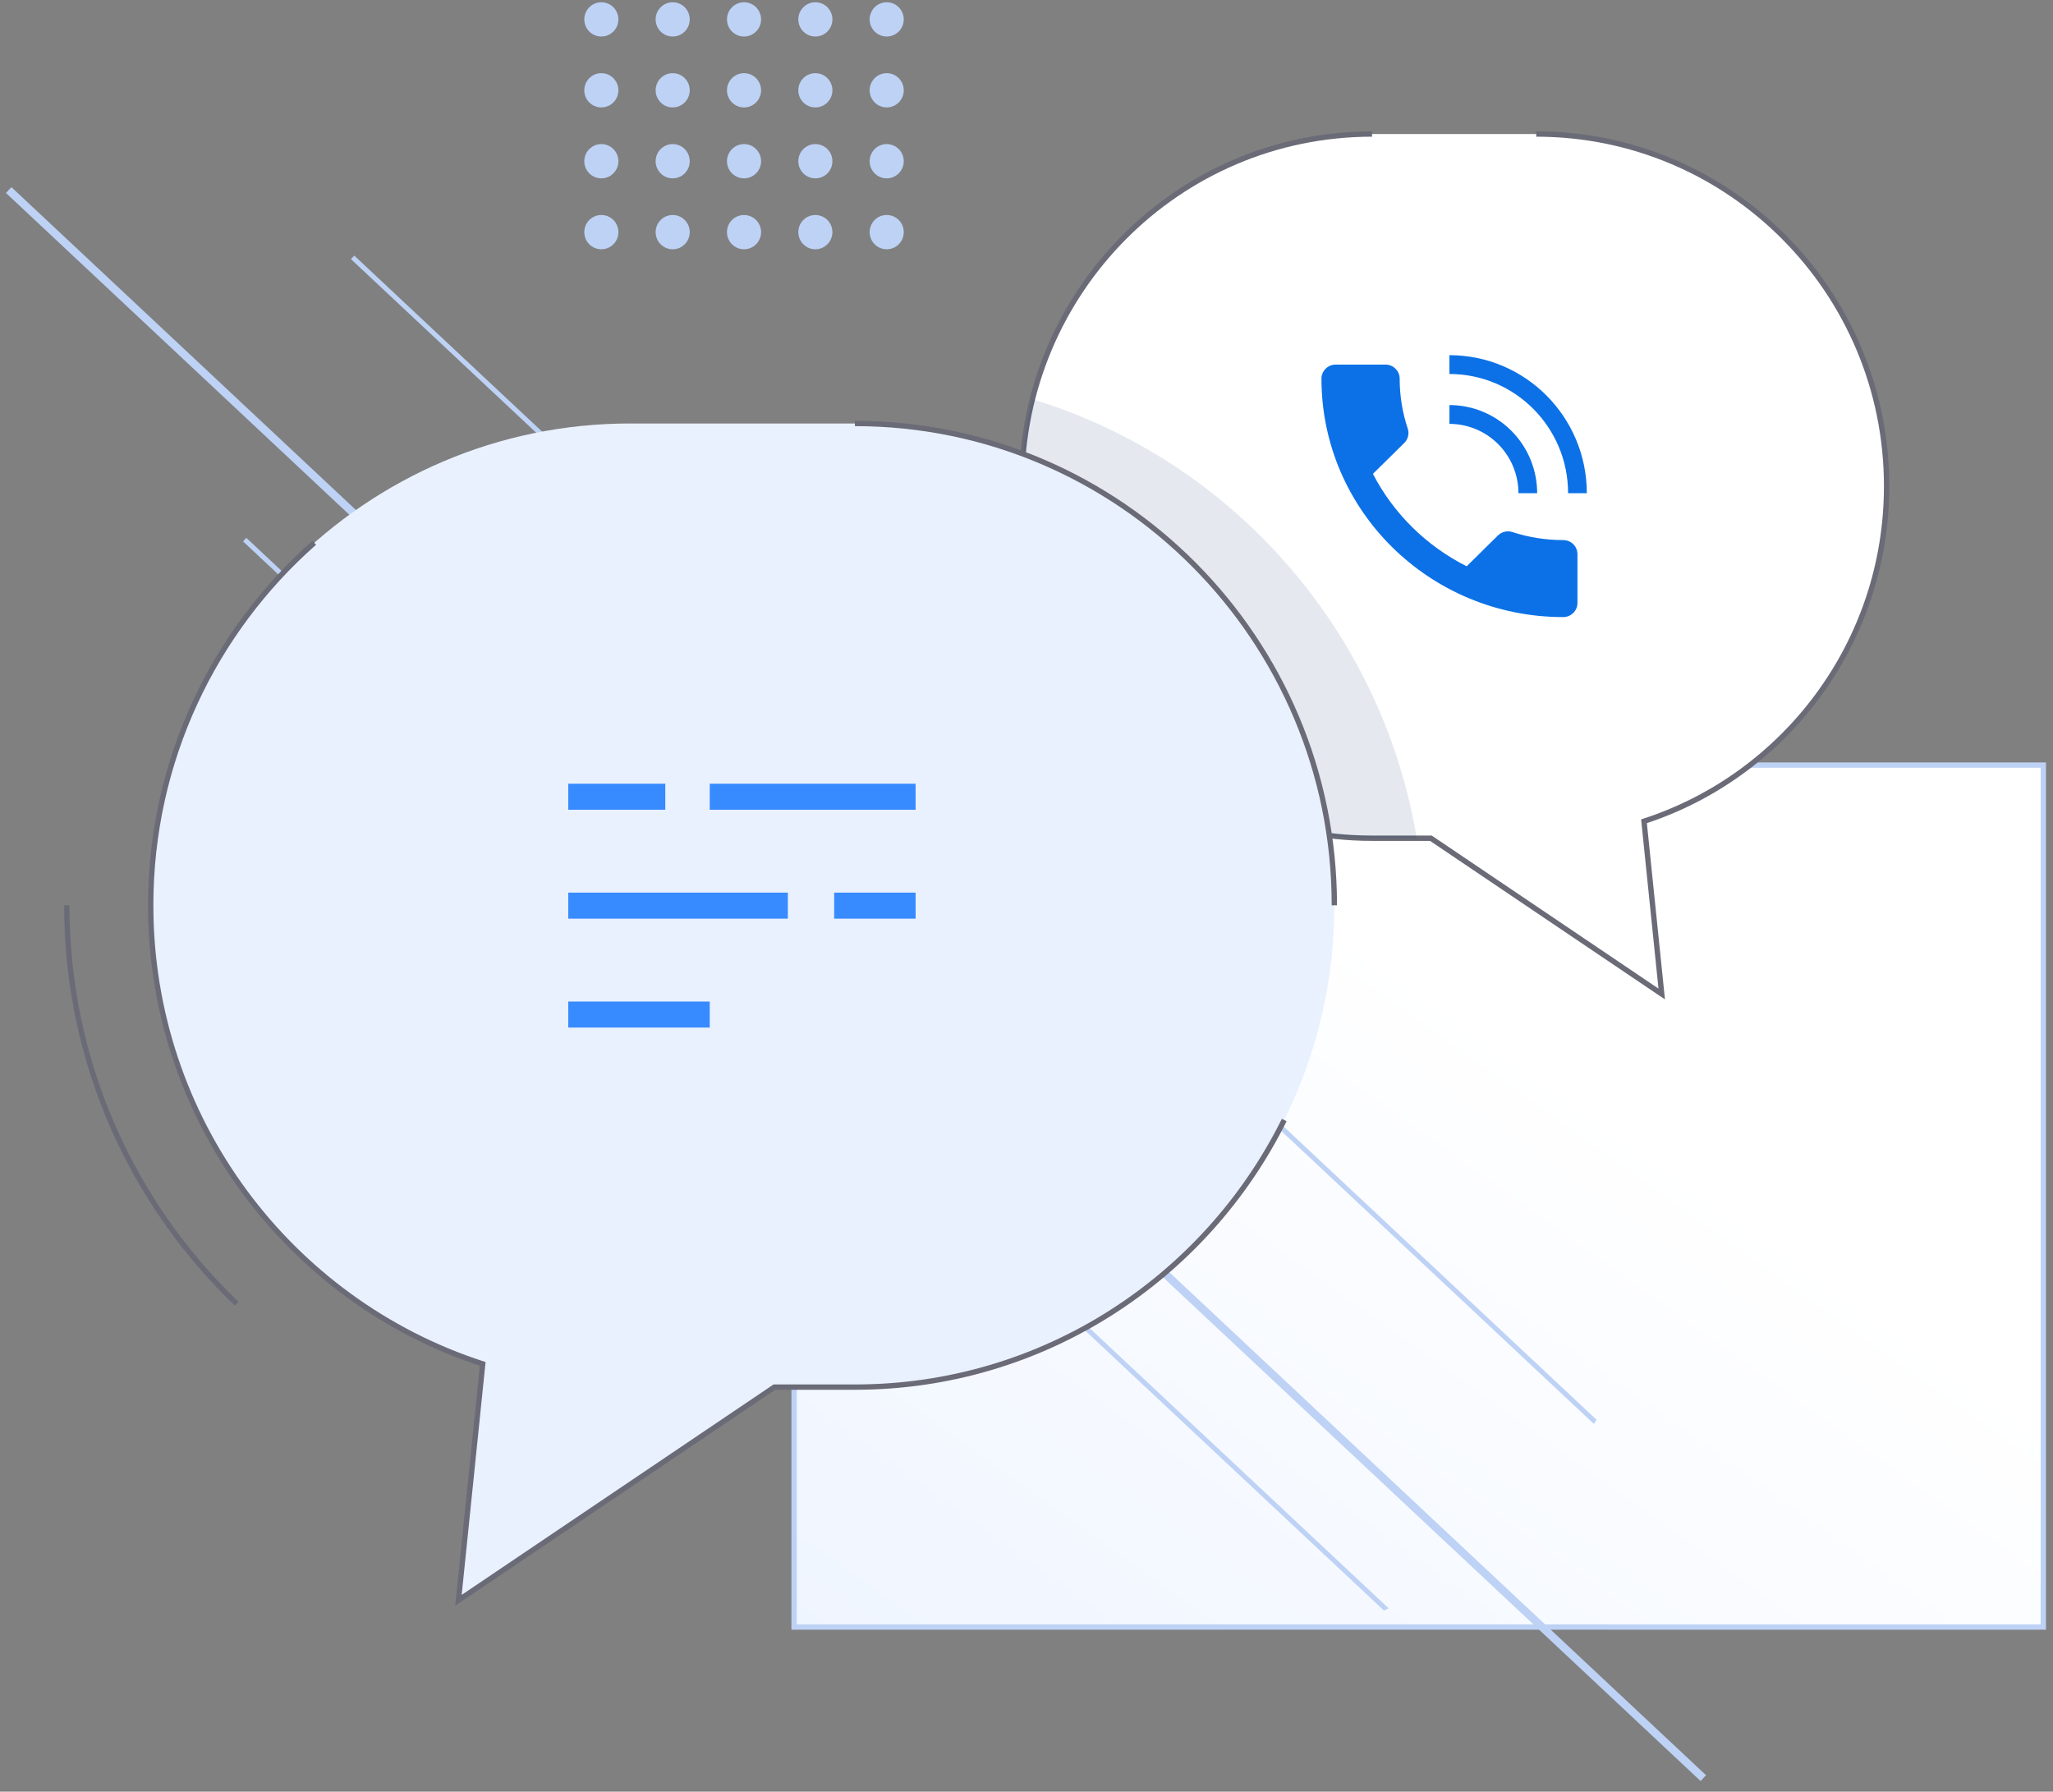 <svg width="212" height="185" viewBox="0 0 212 185" fill="none" xmlns="http://www.w3.org/2000/svg">
<rect x="0" y="0" width="212" height="185" fill="#808080" stroke="none"/>
<g clip-path="url(#clip0)">
<path fill-rule="evenodd" clip-rule="evenodd" d="M211 79H82V168H211V79Z" fill="url(#paint0_linear)" stroke="#BED2F5" stroke-width="0.549"/>
<path d="M164.691 146.777L36.41 26.573L164.688 146.776L164.691 146.777ZM142.959 166.002L25.267 55.719L142.961 166.001L142.959 166.002Z" stroke="#BED2F5" stroke-width="0.5"/>
<path d="M175.889 183.601L0.896 19.623L175.889 183.601Z" stroke="#BED2F5" stroke-width="0.824"/>
<path d="M91.564 3.772C90.591 3.772 89.803 2.98 89.803 2.003C89.803 1.025 90.591 0.233 91.564 0.233C92.536 0.233 93.325 1.025 93.325 2.003C93.325 2.98 92.536 3.772 91.564 3.772Z" fill="#BED2F5"/>
<path d="M84.197 3.772C83.225 3.772 82.437 2.98 82.437 2.003C82.437 1.025 83.225 0.233 84.197 0.233C85.17 0.233 85.958 1.025 85.958 2.003C85.958 2.98 85.17 3.772 84.197 3.772Z" fill="#BED2F5"/>
<path d="M76.831 3.772C75.859 3.772 75.07 2.98 75.07 2.003C75.07 1.025 75.859 0.233 76.831 0.233C77.803 0.233 78.592 1.025 78.592 2.003C78.592 2.98 77.803 3.772 76.831 3.772Z" fill="#BED2F5"/>
<path d="M69.465 3.772C68.492 3.772 67.704 2.98 67.704 2.003C67.704 1.025 68.492 0.233 69.465 0.233C70.437 0.233 71.225 1.025 71.225 2.003C71.225 2.98 70.437 3.772 69.465 3.772Z" fill="#BED2F5"/>
<path d="M62.097 3.772C61.124 3.772 60.336 2.98 60.336 2.003C60.336 1.025 61.124 0.233 62.097 0.233C63.069 0.233 63.858 1.025 63.858 2.003C63.858 2.98 63.069 3.772 62.097 3.772Z" fill="#BED2F5"/>
<path d="M91.564 11.093C90.591 11.093 89.803 10.301 89.803 9.324C89.803 8.347 90.591 7.555 91.564 7.555C92.536 7.555 93.325 8.347 93.325 9.324C93.325 10.301 92.536 11.093 91.564 11.093Z" fill="#BED2F5"/>
<path d="M84.197 11.093C83.225 11.093 82.437 10.301 82.437 9.324C82.437 8.347 83.225 7.555 84.197 7.555C85.17 7.555 85.958 8.347 85.958 9.324C85.958 10.301 85.17 11.093 84.197 11.093Z" fill="#BED2F5"/>
<path d="M76.831 11.093C75.859 11.093 75.07 10.301 75.07 9.324C75.07 8.347 75.859 7.555 76.831 7.555C77.803 7.555 78.592 8.347 78.592 9.324C78.592 10.301 77.803 11.093 76.831 11.093Z" fill="#BED2F5"/>
<path d="M69.465 11.093C68.492 11.093 67.704 10.301 67.704 9.324C67.704 8.347 68.492 7.555 69.465 7.555C70.437 7.555 71.225 8.347 71.225 9.324C71.225 10.301 70.437 11.093 69.465 11.093Z" fill="#BED2F5"/>
<path d="M62.097 11.093C61.124 11.093 60.336 10.301 60.336 9.324C60.336 8.347 61.124 7.555 62.097 7.555C63.069 7.555 63.858 8.347 63.858 9.324C63.858 10.301 63.069 11.093 62.097 11.093Z" fill="#BED2F5"/>
<path d="M91.564 18.416C90.591 18.416 89.803 17.624 89.803 16.647C89.803 15.67 90.591 14.877 91.564 14.877C92.536 14.877 93.325 15.67 93.325 16.647C93.325 17.624 92.536 18.416 91.564 18.416Z" fill="#BED2F5"/>
<path d="M84.197 18.416C83.225 18.416 82.437 17.624 82.437 16.647C82.437 15.67 83.225 14.877 84.197 14.877C85.17 14.877 85.958 15.67 85.958 16.647C85.958 17.624 85.17 18.416 84.197 18.416Z" fill="#BED2F5"/>
<path d="M76.831 18.416C75.859 18.416 75.07 17.624 75.07 16.647C75.07 15.67 75.859 14.877 76.831 14.877C77.803 14.877 78.592 15.67 78.592 16.647C78.592 17.624 77.803 18.416 76.831 18.416Z" fill="#BED2F5"/>
<path d="M69.465 18.416C68.492 18.416 67.704 17.624 67.704 16.647C67.704 15.67 68.492 14.877 69.465 14.877C70.437 14.877 71.225 15.67 71.225 16.647C71.225 17.624 70.437 18.416 69.465 18.416Z" fill="#BED2F5"/>
<path d="M62.097 18.416C61.124 18.416 60.336 17.624 60.336 16.647C60.336 15.67 61.124 14.877 62.097 14.877C63.069 14.877 63.858 15.67 63.858 16.647C63.858 17.624 63.069 18.416 62.097 18.416Z" fill="#BED2F5"/>
<path d="M91.564 25.739C90.591 25.739 89.803 24.947 89.803 23.969C89.803 22.992 90.591 22.2 91.564 22.2C92.536 22.2 93.325 22.992 93.325 23.969C93.325 24.947 92.536 25.739 91.564 25.739Z" fill="#BED2F5"/>
<path d="M84.197 25.739C83.225 25.739 82.437 24.947 82.437 23.969C82.437 22.992 83.225 22.2 84.197 22.2C85.17 22.2 85.958 22.992 85.958 23.969C85.958 24.947 85.17 25.739 84.197 25.739Z" fill="#BED2F5"/>
<path d="M76.831 25.739C75.859 25.739 75.07 24.947 75.07 23.969C75.07 22.992 75.859 22.2 76.831 22.2C77.803 22.2 78.592 22.992 78.592 23.969C78.592 24.947 77.803 25.739 76.831 25.739Z" fill="#BED2F5"/>
<path d="M69.465 25.739C68.492 25.739 67.704 24.947 67.704 23.969C67.704 22.992 68.492 22.2 69.465 22.2C70.437 22.2 71.225 22.992 71.225 23.969C71.225 24.947 70.437 25.739 69.465 25.739Z" fill="#BED2F5"/>
<path d="M62.097 25.739C61.124 25.739 60.336 24.947 60.336 23.969C60.336 22.992 61.124 22.2 62.097 22.2C63.069 22.2 63.858 22.992 63.858 23.969C63.858 24.947 63.069 25.739 62.097 25.739Z" fill="#BED2F5"/>
<path fill-rule="evenodd" clip-rule="evenodd" d="M158.638 13.839C178.62 13.839 194.818 30.117 194.818 50.196C194.818 66.374 184.303 80.083 169.765 84.8L171.595 102.635L147.758 86.551H141.68C121.698 86.551 105.499 70.274 105.499 50.196C105.499 30.117 121.698 13.839 141.68 13.839" fill="white"/>
<path d="M158.638 13.839C178.62 13.839 194.818 30.117 194.818 50.196C194.818 66.374 184.303 80.083 169.765 84.8L171.595 102.635L147.758 86.551H141.68C121.698 86.551 105.499 70.274 105.499 50.196C105.499 30.117 121.698 13.839 141.68 13.839" stroke="#6A6B77" stroke-width="0.552"/>
<path opacity="0.112" fill-rule="evenodd" clip-rule="evenodd" d="M146.296 86.551H141.68C121.698 86.551 105.499 70.274 105.499 50.196C105.499 47.098 105.885 44.09 106.61 41.219C127.092 47.456 142.701 64.959 146.296 86.551Z" fill="#133772"/>
<path d="M141.774 48.929C143.889 53.028 147.296 56.373 151.453 58.474L154.683 55.287C154.877 55.097 155.119 54.964 155.384 54.902C155.648 54.841 155.924 54.854 156.181 54.94C157.826 55.475 159.604 55.766 161.425 55.766C162.232 55.766 162.893 56.416 162.893 57.213V62.27C162.893 63.066 162.232 63.717 161.425 63.717C147.633 63.717 136.458 52.695 136.458 39.093C136.458 38.297 137.118 37.645 137.926 37.645H143.066C143.874 37.645 144.535 38.296 144.535 39.093C144.535 40.904 144.828 42.642 145.372 44.264C145.533 44.771 145.416 45.336 145.005 45.742L141.774 48.929ZM163.86 50.927H161.926C161.926 44.128 156.441 38.616 149.674 38.616V36.673C157.509 36.673 163.86 43.055 163.86 50.927ZM158.733 50.927H156.8C156.8 49.028 156.049 47.207 154.713 45.864C153.377 44.522 151.565 43.768 149.675 43.768V41.825C152.078 41.825 154.381 42.784 156.08 44.491C157.779 46.198 158.733 48.513 158.733 50.927Z" fill="#0C71E6"/>
<path fill-rule="evenodd" clip-rule="evenodd" d="M49.847 140.83L47.342 165.236L79.961 143.227H88.279C115.623 143.227 137.789 120.953 137.789 93.477C137.789 66 115.623 43.726 88.279 43.726H65.073C37.729 43.726 15.563 66 15.563 93.477C15.563 115.615 29.953 134.376 49.848 140.83H49.847Z" fill="#E9F1FF"/>
<path d="M88.279 43.727C115.623 43.727 137.789 66 137.789 93.477M132.614 115.646C124.502 131.996 107.696 143.227 88.279 143.227H79.961L47.342 165.236L49.847 140.83C29.952 134.376 15.562 115.615 15.562 93.477C15.562 78.553 22.101 65.166 32.456 56.047M24.444 134.613C13.634 124.266 6.898 109.662 6.898 93.477" stroke="#6A6B77" stroke-width="0.549"/>
<path fill-rule="evenodd" clip-rule="evenodd" d="M58.68 82.268H68.7H58.68ZM73.292 82.268H94.549H73.292ZM86.139 93.513H94.549H86.139ZM58.68 93.513H81.357H58.68ZM58.68 104.757H73.292H58.68Z" fill="#0C71E6"/>
<path d="M58.68 104.757H73.292M58.68 82.268H68.7H58.68ZM73.292 82.268H94.549H73.292ZM86.139 93.513H94.549H86.139ZM58.68 93.513H81.357H58.68Z" stroke="#388AFF" stroke-width="2.688"/>
</g>
<defs>
<linearGradient id="paint0_linear" x1="165.334" y1="113.076" x2="90.295" y2="218.132" gradientUnits="userSpaceOnUse">
<stop stop-color="white"/>
<stop offset="1" stop-color="#E9F1FF"/>
</linearGradient>
<clipPath id="clip0">
<rect width="212" height="185" fill="white"/>
</clipPath>
</defs>
</svg>
